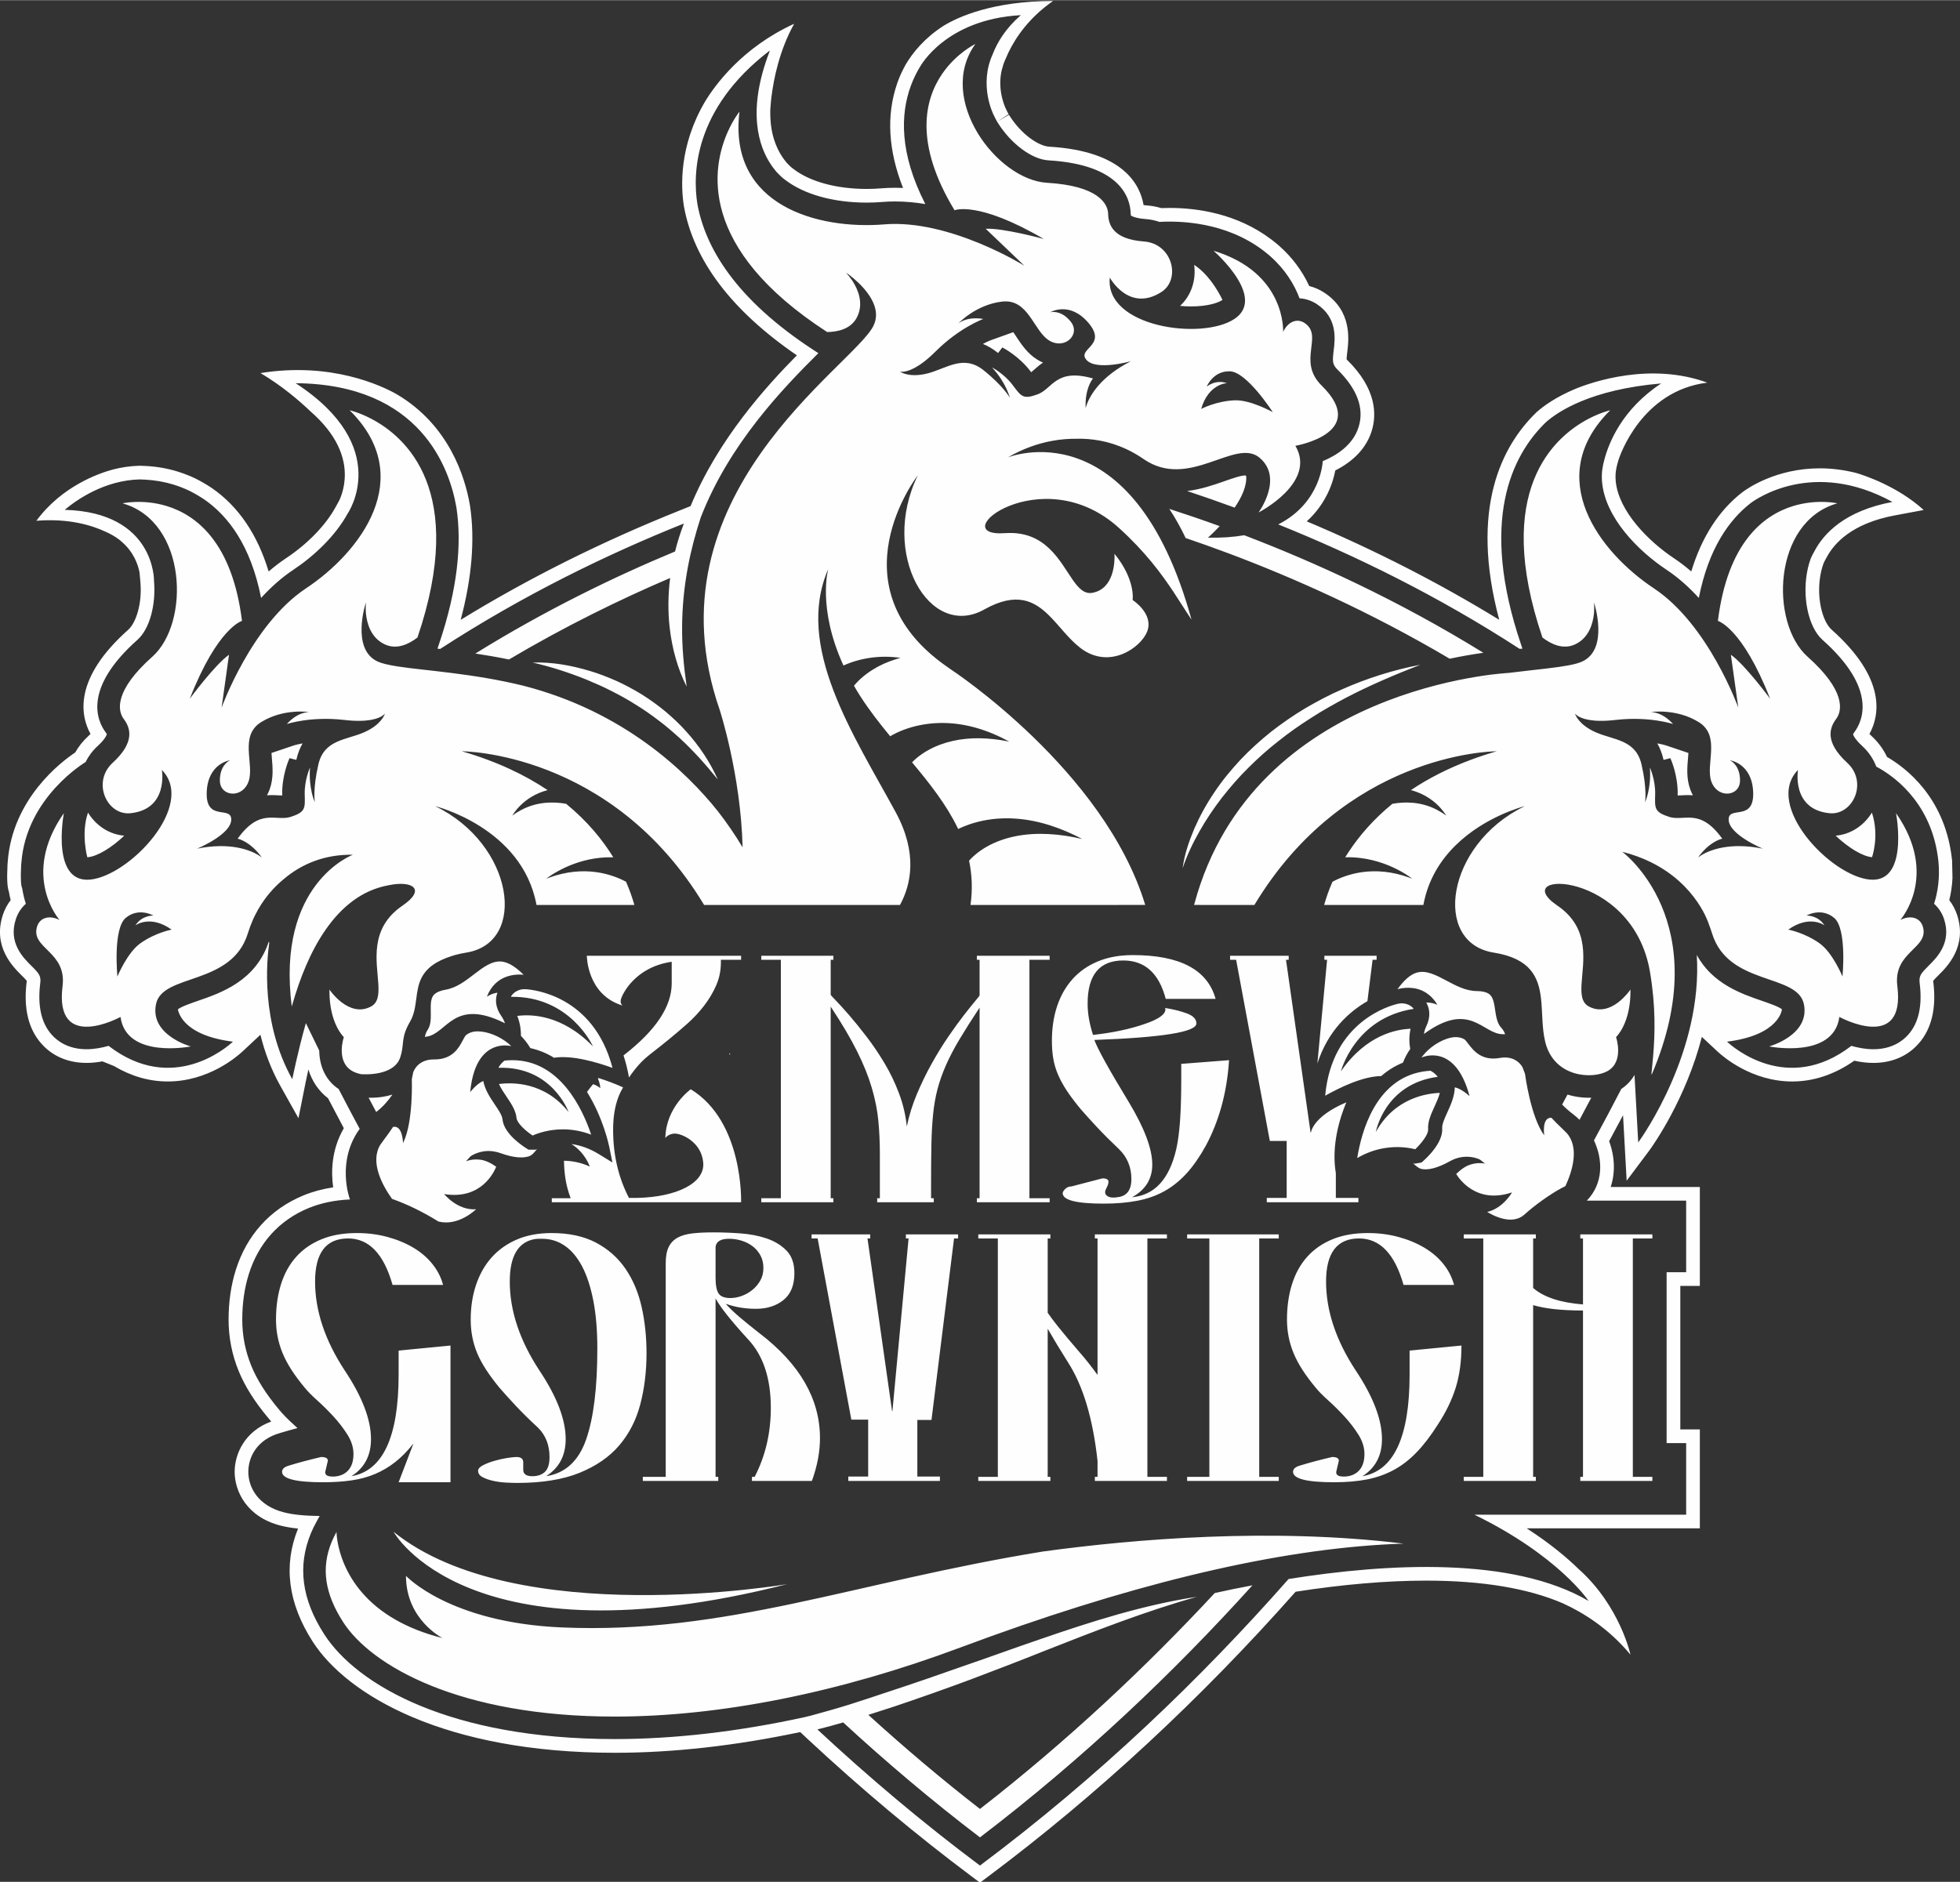 <?xml version="1.0" encoding="UTF-8"?> <!-- Creator: CorelDRAW 2019 --> <svg xmlns="http://www.w3.org/2000/svg" xmlns:xlink="http://www.w3.org/1999/xlink" xmlns:xodm="http://www.corel.com/coreldraw/odm/2003" xml:space="preserve" width="1692px" height="1625px" style="shape-rendering:geometricPrecision; text-rendering:geometricPrecision; image-rendering:optimizeQuality; fill-rule:evenodd; clip-rule:evenodd" viewBox="0 0 1692 1624.7"><rect x="0" y="0" width="1692" height="1624.7" fill="#333333" stroke="none"/> <defs> <style type="text/css"> <![CDATA[ .fil0 {fill:#FEFEFE;fill-rule:nonzero} ]]> </style> </defs> <g id="Слой_x0020_1">  <path class="fil0" d="M430.74 935.84c1.63,3.65 4.09,7.31 6.51,10.89 4.13,6.13 8.03,11.91 8.65,18.43 0.43,4.47 7.75,11.04 13.85,15.16 4.75,-2.08 14.1,-5.34 26.12,-5.34 8.34,0 16.53,1.54 24.48,4.58 -7.32,-21.88 -26.84,-64.3 -68.02,-64.3 -2.2,0 -4.45,0.11 -6.73,0.35 -1.29,0.93 -3.74,3.02 -5.31,6.23 46.32,-1.59 60.53,38.17 60.53,38.17 -20.66,-26.13 -48.57,-25.7 -60.08,-24.17zm219.27 140.3c2.71,2.14 4.89,4.76 6.53,7.85 1.65,3.1 2.48,6.6 2.48,10.47 0,4.27 -0.92,8 -2.76,11.19 -1.85,3.21 -4.17,5.92 -6.98,8.15 -2.81,2.22 -5.87,3.93 -9.16,5.09 -3.3,1.16 -6.5,1.74 -9.6,1.74 -5.04,0 -8.43,-1.31 -10.17,-3.92 -1.75,-2.62 -2.62,-7.03 -2.62,-13.23l0 -27.05c0.58,-4.65 4.46,-6.97 11.63,-6.97 3.87,0 7.61,0.58 11.2,1.75 3.58,1.15 6.73,2.8 9.45,4.93zm-34.03 -12.21c-6.98,0 -13.03,0.28 -18.17,0.87 -5.13,0.59 -9.41,1.8 -12.79,3.64 -3.39,1.85 -5.96,4.51 -7.71,7.99 -1.74,3.49 -2.62,8.24 -2.62,14.25l0 184.35 -19.77 0 0 3.5 65.13 0 0 -3.5 -2.32 0 0 -154.11c3.88,7.37 13.18,19.09 27.91,35.19 13.18,13.95 19.78,33.73 19.78,59.31 0,21.72 -4.65,41.58 -13.96,59.61l-2.32 0 0 3.5 51.75 0c4.65,-12.81 6.97,-25.11 6.97,-36.94 0,-33.73 -17.34,-63.87 -52.04,-90.43 -6.2,-4.85 -11.78,-9.35 -16.72,-13.52 -4.94,-4.16 -9.16,-8.18 -12.65,-12.06 4.46,1.55 8.82,2.66 13.09,3.34 4.26,0.68 8.61,1.01 13.08,1.01 9.5,0 17.4,-2.51 23.7,-7.56 6.3,-5.03 9.45,-12.78 9.45,-23.25 0,-8.33 -2.28,-14.84 -6.83,-19.49 -4.56,-4.65 -10.28,-8.13 -17.15,-10.46 -6.89,-2.33 -14.45,-3.78 -22.69,-4.37 -8.24,-0.59 -15.95,-0.87 -23.12,-0.87zm188.14 161.96l19.48 -156.72 3.49 0 0 -3.5 -45.07 0 0 3.5 2.33 0 -13.96 149.16 -0.29 0 -21.23 -149.16 2.33 0 0 -3.5 -50.6 0 0 3.5 5.24 0 29.08 156.43 14.54 0 0 49.14 -17.16 0 0 3.79 79.09 0 0 -3.79 -19.48 0 0 -48.85 12.21 0zm220.69 -156.72l19.19 0 0 205.86 -19.19 0 0 3.5 79.09 0 0 -3.5 -16.86 0 0 -205.86 16.86 0 0 -3.5 -79.09 0 0 3.5zm-571.2 -215.21c-6.17,-0.4 -10.05,3.37 -10.21,3.54l-0.39 0.35c-0.47,0.43 -1.33,1.35 -1.94,2.69 51.46,-0.74 70.83,42.84 70.83,42.84 -26.81,-27.64 -53.64,-27.92 -65.37,-26.33 2.81,6.8 3.23,13.43 3.18,17.21 3.04,3.04 5.75,6.57 8.13,10.56 7.57,1.71 14.37,4.59 20.45,8.34 15.65,-2.52 37.51,4.05 50.47,8.75 -16.41,-62.84 -68.91,-67.61 -75.15,-67.95zm84 14.17c0,0 -2.8,-1.5 -1.5,-5.8 1.15,-3.85 11.83,-27.41 43.75,-32.05l0 18.66c0,19.97 -13.76,40.62 -41.28,61.94 -0.11,0.08 -0.2,0.16 -0.31,0.24 1.9,5.85 3.5,12.17 4.73,19.04 2.64,-3.9 5.51,-7.61 8.66,-11.14 2.71,-3.11 6.39,-6.45 11.05,-10.03 4.66,-3.6 9.59,-7.51 14.82,-11.79 5.24,-4.26 10.52,-8.77 15.86,-13.51 5.33,-4.75 10.12,-9.89 14.39,-15.42 4.25,-5.52 7.75,-11.38 10.47,-17.59 2.71,-6.21 4.06,-12.79 4.06,-19.77l0 -2.33 17.45 0 0 -3.49 -133.17 0c0,0 0,33.8 31.02,43.04zm703.49 61.5c-2.08,-2.92 -4.84,-4.58 -6.27,-5.28 -2.28,0.15 -4.52,0.4 -6.68,0.76 -40.62,6.8 -52.88,51.86 -56.49,74.65 7.34,-4.31 15.17,-7.19 23.39,-8.56 11.85,-1.99 21.61,-0.31 26.65,0.97 5.34,-5.08 11.47,-12.77 11.16,-17.25 -0.47,-6.53 2.43,-12.88 5.49,-19.6 1.79,-3.94 3.62,-7.95 4.62,-11.82 -11.61,0.4 -39.19,4.58 -55.26,33.75 0,0 7.45,-41.55 53.39,-47.62zm-644.8 10.73c0,0 -21.49,15.27 -21.93,42.14 0,0 2.36,-3.66 7.95,-3.87 5.6,-0.22 23.23,6.88 24.76,25.15 1.51,17.97 -23.62,29.63 -56.77,30.38l-7.37 0c-9.12,-17.63 -13.66,-37.22 -13.66,-58.73 0,-12.99 2.12,-23.85 6.38,-32.57 0.69,-1.41 1.46,-2.76 2.2,-4.12l-3.2 -1.42c-3.85,-1.7 -10.43,-4.28 -17.97,-6.66 -0.17,0.19 -0.35,0.36 -0.52,0.54 1.96,4.28 2.07,8.24 2.07,8.24 -1.78,-1.58 -3.96,-2.68 -6.24,-3.47 -1.86,2.21 -3.62,4.45 -5.27,6.7 13.82,22.01 18.79,45.36 19.17,47.2l2.78 13.7 -11.92 -7.31c-7.56,-4.62 -15.41,-7.49 -23.43,-8.59 12.07,7.63 15.77,19.42 15.77,19.42 -7.98,-3.67 -15.7,-4.91 -22.24,-5.02 0.06,5.09 0.45,10.26 1.27,15.51 0.87,5.63 2.37,11.25 4.5,16.87l-16.28 0 0 3.49 163.41 0c0,0 2.33,-69.63 -43.46,-97.58zm-107.96 302.1c0,-16.86 -7.57,-36.63 -22.69,-59.31 -17.05,-25.98 -25.58,-51.57 -25.58,-76.76 0,-21.9 7.17,-34.12 21.51,-36.64 1.56,-0.2 2.72,-0.29 3.5,-0.29 0.96,0 1.93,0 2.9,0 7.17,0 13.66,1.98 19.48,5.95 5.82,3.98 10.81,9.89 14.98,17.73 4.16,7.87 7.41,17.75 9.74,29.67 2.33,11.93 3.48,25.73 3.48,41.44 0,33.92 -3.24,60.14 -9.73,78.66 -6.5,18.51 -17.99,29.02 -34.46,31.54 11.24,-7.17 16.87,-17.83 16.87,-31.99zm-42.46 15.42c-1.74,0 -4.46,0.29 -8.14,0.86 -3.68,0.59 -7.37,1.41 -11.04,2.48 -3.69,1.07 -6.94,2.32 -9.75,3.78 -2.81,1.45 -4.22,3.06 -4.22,4.8 0,2.32 1.32,4.17 3.93,5.52 2.62,1.36 5.71,2.43 9.31,3.21 3.58,0.77 7.26,1.25 11.04,1.44 3.79,0.2 6.94,0.3 9.45,0.3 21.52,0 39.45,-2.91 53.8,-8.72 14.34,-5.83 25.78,-13.72 34.32,-23.71 8.51,-9.98 14.57,-21.8 18.16,-35.47 3.58,-13.66 5.38,-28.35 5.38,-44.05 0,-14.15 -1.41,-27.48 -4.22,-39.98 -2.81,-12.5 -7.46,-23.51 -13.95,-33 -6.5,-9.5 -14.98,-17.01 -25.44,-22.54 -10.47,-5.53 -23.27,-8.29 -38.39,-8.29 -11.24,0 -21.18,1.84 -29.8,5.53 -8.63,3.68 -15.9,8.82 -21.81,15.41 -5.91,6.6 -10.42,14.49 -13.52,23.7 -3.1,9.2 -4.65,19.24 -4.65,30.09 0,10.28 1.84,19.87 5.52,28.78 3.68,8.92 10.18,19 19.48,30.25 3.89,4.46 8.53,9.59 13.96,15.41 5.42,5.82 11.83,12.12 19.19,18.9 6.59,6.59 9.89,15.02 9.89,25.3 0,6 -1.31,10.27 -3.93,12.79 -2.61,2.52 -6.25,3.78 -10.9,3.78 -5.24,0 -7.85,-1.84 -7.85,-5.53l0 -6.39c0,-3.1 -1.94,-4.65 -5.82,-4.65zm233.77 109.75c0,0 -234.02,40.29 -339.9,-45.17 0,0 63.38,115.54 339.9,45.17zm-50.21 -457.68c0.27,0.2 0.5,0.41 0.76,0.61l0 -1.41c-0.26,0.26 -0.49,0.54 -0.76,0.8zm-305.68 362.61c6.2,-2.62 12.02,-6.06 17.45,-10.33 5.42,-4.25 10.65,-9.58 15.7,-15.99l-12.79 33.45 44.77 0 0 -118.05 -44.77 4.35 0 20.64c0,53.9 -13.58,83.17 -40.71,87.82 11.23,-7.17 16.86,-17.83 16.86,-31.99 0,-16.86 -7.56,-36.63 -22.68,-59.31 -17.06,-25.98 -25.59,-51.57 -25.59,-76.76 0,-24.82 9.5,-37.22 28.5,-37.22 18.02,0 30.82,13.37 38.38,40.12l43.62 0c-1.75,-6.59 -4.86,-12.65 -9.31,-18.17 -4.46,-5.53 -9.98,-10.22 -16.57,-14.1 -6.59,-3.89 -14.01,-6.94 -22.24,-9.16 -8.25,-2.23 -17.02,-3.35 -26.32,-3.35 -11.63,0 -21.81,1.79 -30.54,5.38 -8.72,3.59 -15.99,8.63 -21.8,15.13 -5.82,6.49 -10.18,14.34 -13.09,23.54 -2.9,9.21 -4.36,19.44 -4.36,30.68 0,10.08 1.89,19.73 5.67,28.93 3.78,9.21 10.23,19.25 19.34,30.1 2.33,2.91 5.82,6.44 10.47,10.62 4.65,4.16 9.3,8.76 13.96,13.8 4.65,5.04 8.72,10.33 12.21,15.85 3.49,5.53 5.23,11.09 5.23,16.72 0,6.01 -1.46,10.66 -4.36,13.96 -2.91,3.3 -6.88,5.13 -11.92,5.52l-2.04 0c-4.07,0 -6.1,-1.25 -6.1,-3.78l2.32 -9.89c0,-2.12 -1.94,-3.19 -5.82,-3.19 -10.65,2.52 -19.76,4.94 -27.33,7.27 -4.26,1.16 -6.4,3 -6.4,5.52 0,6.01 11.83,9.02 35.48,9.02 8.91,0 17.06,-0.54 24.43,-1.61 7.36,-1.05 14.14,-2.9 20.35,-5.52zm333.44 -238.11l0 3.49 62.23 0 0 -3.49 -2.32 0 0 -165.45c9.49,14.35 17.06,27.14 22.68,38.38 5.62,11.24 9.88,21.82 12.79,31.7 2.9,9.88 4.8,19.38 5.67,28.49 0.87,9.12 1.3,18.72 1.3,28.79l0 38.09 -2.31 0 0 3.49 48.84 0 0 -3.49 -2.32 0 0 -13.08c0,-12.61 0.09,-23.7 0.28,-33.3 0.2,-9.59 0.68,-18.26 1.47,-26.02 0.76,-7.75 2.02,-14.98 3.77,-21.67 1.74,-6.68 4.17,-13.56 7.26,-20.64 3.1,-7.07 7.03,-14.58 11.79,-22.54 4.74,-7.94 10.51,-17.05 17.31,-27.32l0 164.57 -2.34 0 0 3.49 62.81 0 0 -3.49 -17.45 0 0 -205.87 17.45 0 0 -3.49 -62.81 0 0 3.49 2.34 0 0 30.82c0,0.2 -1.28,1.8 -3.79,4.8 -2.53,3.01 -5.82,7.13 -9.89,12.37 -4.07,5.23 -8.53,11.38 -13.37,18.46 -4.85,7.07 -9.6,14.78 -14.25,23.12 -4.66,8.32 -8.92,17.11 -12.8,26.3 -3.88,9.21 -6.78,18.57 -8.71,28.07 -0.99,-9.7 -3.21,-19.19 -6.7,-28.5 -3.49,-9.3 -7.71,-18.07 -12.65,-26.31 -4.94,-8.24 -10.12,-15.9 -15.55,-22.97 -5.44,-7.08 -10.42,-13.24 -14.98,-18.47 -4.55,-5.23 -8.34,-9.4 -11.34,-12.5 -3.01,-3.1 -4.5,-4.75 -4.5,-4.95l0 -30.24 2.32 0 0 -3.49 -62.23 0 0 3.49 16.88 0 0 205.87 -16.88 0zm-290.41 -139.3c0.51,-0.09 0.98,-0.19 1.52,-0.26 17.68,-2.4 23.06,-33.91 67.6,-11.51 -0.7,-2.06 -1.67,-4.17 -3.06,-6.13 -5.51,-7.78 -5.41,-14.89 -3.43,-20.27 -5.4,0.68 -9.15,3.54 -9.15,3.54 7.59,-19.78 25.79,-19.64 31.75,-19.03 -0.97,-0.97 -1.93,-1.87 -2.88,-2.72 -5.6,-5.02 -10.82,-7.96 -15.59,-8.62 -8.55,-1.14 -16.32,4.78 -24.52,11.09 -7.38,5.66 -15.02,11.54 -24.3,13.14 -4.58,0.8 -7.59,2.09 -9.62,3.87 -1.03,0.91 -1.71,2.07 -2.21,3.39 -2.76,7.31 1.29,19.8 -3.62,27.25 -1.48,2.25 -2.17,4.39 -2.49,6.26zm-18.9 91.7c0,0 -0.14,-15.74 -8.59,-13.99 -2.41,3.73 -4.8,6.94 -7.04,9.95 -1.38,1.84 -2.67,3.59 -3.88,5.34 -9.32,15.09 1.84,35.33 10.02,46.82 0.1,0.04 0.21,0.09 0.32,0.13 12.22,4.36 25.56,10.62 39.81,19.47 0.01,0 0.01,0 0.02,0 17.09,4.21 31.6,-9.82 32.34,-10.54 0.01,-0.03 0.03,-0.05 0.04,-0.07 -16.04,1.2 -27.51,-13.12 -27.51,-13.12 32.38,5.3 43.38,-19.73 44.78,-23.32 0.05,-0.14 0.12,-0.28 0.17,-0.43 -0.17,-0.06 -0.34,-0.05 -0.48,-0.15 -3.75,-2.67 -7.23,-4.27 -10.33,-5.18 -8.53,-2.18 -15.24,0.77 -15.28,0.8l3.73 -4.16c0.38,-0.29 8.08,-5.94 19.38,-4.5 0.86,0.11 1.74,0.26 2.65,0.47 1.3,0.29 2.62,0.63 3.99,1.13 11.1,4.02 20.26,4.81 25.77,2.24 1.55,-0.73 3.65,-2.95 5.82,-5.8 -0.72,0.34 -1.2,0.6 -1.22,0.6l-6.12 -0.02c-3.54,-2.08 -21.24,-13.14 -22.49,-26.2 -0.33,-3.44 -3.39,-7.99 -6.63,-12.79 -4.01,-5.95 -8.48,-12.63 -9.95,-20.31 -5.9,2.37 -11.31,9.65 -11.31,9.65 0.67,-7.29 1.95,-13.27 3.62,-18.19 9.47,-27.89 31.86,-21.55 31.86,-21.55 -1.58,-1.61 -3.38,-3.04 -5.24,-4.37 -8.27,-5.92 -18.72,-9.1 -26.29,-8.28 -2.88,0.43 -5.46,1.41 -7.48,3.09 -0.66,0.38 -2,2.91 -2.88,4.58 -3.25,6.17 -8.68,16.45 -24.33,16.45 -0.21,0 -0.43,0 -0.64,0 -13.79,0 -17.41,9.92 -17.84,11.27 -0.37,2 -0.76,3.95 -1.16,5.81 0,0.09 1.34,36.66 -7.24,54.38 -0.14,0.26 -0.26,0.54 -0.39,0.79zm180.04 -390.33c7.13,3.58 14.12,7.43 20.83,11.73 6.8,4.14 13.34,8.71 19.66,13.56 6.41,4.75 12.41,10.01 18.37,15.37 11.78,10.86 22.55,22.9 32.86,35.72 -6.66,-15.07 -16,-29.01 -27.15,-41.36 -5.51,-6.26 -11.67,-11.91 -18.01,-17.34 -6.44,-5.33 -13.25,-10.19 -20.3,-14.68 -7.14,-4.32 -14.48,-8.33 -22.08,-11.77 -7.63,-3.34 -15.39,-6.42 -23.38,-8.73 -15.89,-4.72 -32.43,-7.7 -48.93,-7.09 16.01,3.62 31.38,8.67 46.28,14.64 7.4,3.1 14.76,6.25 21.85,9.95zm616.06 349.41c12.01,-6.78 32.49,-16.86 48.35,-16.95 5.36,-4.7 11.6,-8.67 18.78,-11.6 1.69,-4.33 3.78,-8.26 6.28,-11.76 -0.67,-3.71 -1.36,-10.33 0.3,-17.5 -11.84,0.38 -38.25,5.08 -60.13,36.75 0,0 11.91,-46.16 62.79,-53.93 -0.83,-1.23 -1.82,-1.99 -2.36,-2.33l-0.44 -0.29c-0.19,-0.13 -4.64,-3.22 -10.66,-1.8 -6.09,1.36 -57.08,14.74 -62.91,79.41zm-1068.11 -205.95c8.14,-0.68 20.59,-8.28 31.37,-18.58 -12.83,-1.09 -24.32,-8.51 -31.28,-19.93 -6.27,18.07 -0.6,38.54 -0.6,38.54 0.16,0 0.33,-0.02 0.51,-0.03zm1104.57 124.32l4.45 -35.72 3.48 0 0 -3.49 -45.08 0 0 3.49 2.34 0 -8.38 89.5c9.31,-28.79 27.83,-44.98 43.19,-53.78zm48.77 28.32c40.23,-29.44 50.73,0.74 68.57,0.19 0.54,-0.01 1.03,0.01 1.54,0.02 -0.61,-1.8 -1.65,-3.79 -3.49,-5.77 -4.18,-4.52 -4.56,-12.1 -5.67,-18.6 -0.79,-4.6 -1.96,-8.66 -5.14,-10.67 -2.3,-1.41 -5.47,-2.19 -10.13,-2.22 -9.41,-0.06 -17.9,-4.58 -26.12,-8.96 -9.14,-4.86 -17.77,-9.43 -26.02,-6.88 -5.37,1.67 -10.83,6.5 -16.33,14.22 4.22,-1.15 14.95,-3.11 24.62,3.06 3.54,2.27 6.94,5.59 9.82,10.47 0,0 -4.17,-2.19 -9.61,-1.98 2.85,4.99 4.11,11.99 -0.04,20.57 -1.05,2.16 -1.66,4.4 -2,6.55zm-259.5 -63.46c18.6,0 30.82,11.06 36.62,33.16l43.05 0c-6.98,-25.21 -30.83,-37.81 -71.53,-37.81 -11.24,0 -21.23,1.8 -29.94,5.38 -8.73,3.59 -16.05,8.68 -21.96,15.26 -5.92,6.6 -10.37,14.41 -13.38,23.41 -3.01,9.02 -4.51,19.05 -4.51,30.1 0,5.43 0.39,10.47 1.17,15.11 0.76,4.67 2.12,9.27 4.07,13.83 1.94,4.55 4.5,9.25 7.7,14.1 3.2,4.84 7.22,10.17 12.07,15.98 3.88,4.47 8.52,9.6 13.96,15.42 5.42,5.81 11.72,12.12 18.9,18.9 7.17,6.98 10.75,15.6 10.75,25.87 0,9.71 -4.07,14.94 -12.21,15.71 -0.77,0.19 -1.93,0.29 -3.49,0.29 -2.13,0 -3.82,-0.44 -5.08,-1.31 -1.26,-0.87 -1.89,-1.98 -1.89,-3.34 0,-0.97 0.48,-2.37 1.45,-4.22 0.97,-1.84 1.45,-3.44 1.45,-4.8 0,-1.93 -1.74,-2.9 -5.23,-2.9 -5.24,1.35 -10.09,2.61 -14.54,3.78 -4.46,1.16 -8.53,2.22 -12.21,3.19 -2.14,0 -3.93,0.73 -5.39,2.18 -1.44,1.46 -2.17,2.67 -2.17,3.63 0,6.02 11.82,9.03 35.47,9.03 10.66,0 20.31,-0.83 28.93,-2.47 8.63,-1.65 16.43,-4.41 23.41,-8.3 6.99,-3.87 13.37,-9.01 19.19,-15.4 5.82,-6.4 11.34,-14.35 16.57,-23.85 5.63,-10.46 10.13,-21.81 13.53,-34.02 3.38,-12.21 5.57,-25.49 6.53,-39.83l-41.28 3.2 0 13.37c0,13.57 -0.34,25.35 -1.01,35.33 -0.69,9.98 -1.8,18.37 -3.35,25.15 -6.02,25.79 -18.71,39.54 -38.09,41.29 11.63,-6.4 17.44,-15.8 17.44,-28.2 0,-13.57 -6.78,-31.6 -20.36,-54.09 -16.85,-27.72 -26.74,-45.55 -29.65,-53.5 58.74,-2.13 88.1,-6.88 88.1,-14.25 0,-3.68 -2.66,-6.54 -7.99,-8.58 -5.34,-2.03 -11.68,-3.63 -19.04,-4.79l0.29 1.16c0,4.45 -6.11,8.72 -18.32,12.79 -6.21,2.14 -12.94,3.98 -20.21,5.52 -7.27,1.55 -15.27,2.82 -23.99,3.79 -1.55,-4.84 -2.72,-9.51 -3.5,-13.96 -0.77,-4.46 -1.15,-8.82 -1.15,-13.08 0,-24.82 10.27,-37.23 30.82,-37.23zm-62.96 240.01l0 -3.5 -62.23 0 0 3.5 16.87 0 0 205.86 -16.87 0 0 3.5 62.23 0 0 -3.5 -2.32 0 0 -127.92c4.82,8.45 10.58,18.02 17.41,28.84 13.13,20.27 21.63,48.77 25.62,85.33l0 13.75 -2.32 0 0 3.5 62.22 0 0 -3.5 -16.86 0 0 -205.86 16.86 0 0 -3.5 -62.22 0 0 3.5 2.32 0 0 117.85c-5,-6.92 -10.29,-13.69 -16.08,-20.25 -6.79,-7.85 -12.91,-15.16 -18.35,-21.94 -3.14,-3.9 -5.96,-7.72 -8.6,-11.49l0 -64.17 2.32 0zm205.73 -244.08l-50.6 0 0 3.49 5.22 0 29.1 156.43 14.54 0 0 49.15 -17.17 0 0 3.78 79.1 0 0 -3.78 -19.49 0 0 -21.29c-4,-23.74 3.18,-47.16 9.03,-61.22 -29.25,12.35 -30.54,26.1 -30.54,26.1l-0.3 0 -21.22 -149.17 2.33 0 0 -3.49zm251.73 244.08l2.33 0 0 56.98c-19.59,-1.54 -33.93,-6.29 -43.04,-14.24l0 -42.74 2.33 0 0 -3.5 -62.23 0 0 3.5 16.87 0 0 205.86 -16.87 0 0 3.5 62.23 0 0 -3.5 -2.33 0 0 -148.29c5.23,1.55 11.43,2.72 18.61,3.49 7.17,0.77 15.31,1.16 24.43,1.16l0 143.64 -2.33 0 0 3.5 62.23 0 0 -3.5 -16.87 0 0 -205.86 16.87 0 0 -3.5 -62.23 0 0 3.5zm-1046.01 -121.53c2.14,4.09 4.34,8.21 6.56,12.36 5.91,-4.55 10.43,-9.82 13.94,-15.04 -5.76,1.78 -11.93,2.74 -18.41,2.74 -0.71,0 -1.4,-0.04 -2.09,-0.06zm724.58 -483.56c0,0 3.7,-3.24 8.62,-8.38 0.48,-0.5 0.98,-1.04 1.49,-1.58 -15,-5.43 -29.54,-10.38 -43.47,-14.88 5.34,8.09 10.03,16.52 14.08,25.14 12.15,4.14 24.68,8.61 37.53,13.43 54.91,20.63 121.54,50.09 190.43,90.81 9.34,-1.98 19.01,-3.72 29.05,-5.14 -74.01,-45.76 -146.46,-78.6 -206.43,-101.49 -9.15,1.57 -19.51,2.36 -31.3,2.09zm11.95 224.65c7.15,-9.09 14.69,-17.86 22.92,-25.94 8.16,-8.16 16.76,-15.88 25.88,-22.97 9.01,-7.24 18.49,-13.87 28.27,-20.08 9.71,-6.33 19.87,-11.95 30.13,-17.43 20.64,-10.78 42.19,-19.93 64.19,-28.48 -23.19,4.44 -45.93,11.61 -67.67,21.26 -10.92,4.73 -21.45,10.34 -31.76,16.36 -10.24,6.14 -20.1,12.95 -29.54,20.32 -9.32,7.49 -18.24,15.54 -26.47,24.26 -8.13,8.79 -15.81,18.03 -22.43,28.02 -6.71,9.9 -12.51,20.43 -17.28,31.35 -4.61,10.97 -8.53,22.34 -10.04,34.1 3.71,-11.2 8.8,-21.76 14.54,-31.86 5.7,-10.14 12.23,-19.74 19.26,-28.91zm-26.53 -424.3c13.7,0 22.93,-2.89 26.68,-5.37 0.17,-0.11 0.3,-0.21 0.42,-0.29 0,0 -9.2,-20.37 -24.41,-30.21 1.79,13.6 -2.7,26.59 -12.19,35.42 3.14,0.3 6.32,0.45 9.5,0.45zm661.2 525.17c-1.51,-4.56 -3.77,-8.8 -6.65,-12.54 1.52,-6.22 2.44,-12.58 2.75,-19.02l-0.32 -15.1c-0.04,-0.41 -0.21,-1.67 -0.21,-1.67 -0.14,-1.31 -0.29,-2.6 -0.48,-3.84 -7.04,-49.63 -38.69,-74.26 -55.5,-84.03 -3.2,-6.76 -7.74,-12.91 -13.28,-17.99 -0.73,-0.67 -1.36,-1.28 -1.9,-1.83 8.68,-15.75 15.07,-47.59 -32.67,-90.09 -8.19,-7.28 -13.76,-29.21 -9,-50.25 0.51,-2.24 1.19,-4.59 1.99,-6.82 0.63,-1.46 1.38,-2.93 2.22,-4.36l0.32 -0.57c6.7,-12.92 22.4,-29.78 59.15,-36.65l24.83 -4.64c-22.57,-20.55 -51.39,-29.95 -58.35,-32.01 -10.42,-2.59 -20.86,-3.97 -31.24,-3.97 -37.71,0 -62.38,17.18 -67.08,20.73 -20.24,15.75 -34.98,38.68 -43.97,68.32 -4.89,-4.23 -9.87,-8.03 -14.91,-11.38 -21.6,-14.34 -47.75,-40.35 -50.3,-66.47 -0.24,-2.41 -0.26,-4.82 -0.07,-7.13l0.17 -1.5 0.24 -1.38c0.29,-1.86 0.6,-3.32 0.97,-4.6l0.12 -0.4c0.25,-1.03 0.57,-2.15 0.92,-3.32 1.15,-3.63 19.9,-59.8 76.68,-66.86 -49.2,-17.97 -99.38,-0.51 -113.46,5.2 -16.88,7.01 -27.62,14.71 -33.91,20.33l-0.36 0.34c-29.58,28.75 -57.58,82.63 -31.87,178.91 -51.69,-31.73 -107.4,-60.24 -166.16,-85 17,-15.45 22.71,-33.82 24.62,-43.96 16.15,-8.13 26.94,-19.76 31.38,-33.9 4.47,-14.21 4.42,-36.43 -21.17,-61.59 -0.19,-0.19 -0.34,-0.34 -0.45,-0.47 -0.02,-1.4 0.37,-4.51 0.59,-6.28 1.3,-10.6 4.34,-35.41 -19.84,-51.29 -4.02,-2.63 -8.42,-4.56 -12.99,-5.71 -5.99,-13.03 -14.84,-24.89 -25.88,-34.62l0.02 -0.03c0,0 -2.15,-1.8 -2.84,-2.37 -1.13,-0.94 -2.27,-1.85 -3.72,-2.95l-0.56 -0.42c-29.69,-22.36 -64.01,-27.04 -87.57,-27.04 -2.6,0 -5.01,0.05 -7.2,0.15 -4.14,-1.24 -8.38,-2.03 -12.65,-2.34 -0.98,-0.07 -1.85,-0.16 -2.61,-0.26 -2.96,-17.73 -17.67,-46.68 -81.48,-50.44 -8.75,-0.52 -23.74,-10.08 -34.34,-26.89l-0.41 -0.67 -10.17 6.01c0.24,0.41 0.46,0.76 0.64,1.05 11.26,17.85 29.13,31.44 43.59,32.29 63.11,3.72 70.68,33.24 71.01,45.75 0.04,1.35 0.21,1.85 0.24,1.91 0.07,0 2.78,2.31 12.67,3.03 4.18,0.31 8.18,1.16 11.95,2.46 18.61,-1.05 57.2,0.31 89.23,24.42 0.25,0.19 0.5,0.38 0.75,0.57 1.04,0.8 2.08,1.63 3.11,2.48 0.63,0.52 1.27,1.04 1.88,1.57 0.21,0.18 0.42,0.34 0.62,0.52 0,0 -0.05,-0.01 -0.06,-0.02 12.84,11.29 20.84,24.29 25.42,36.45 5.25,0.31 10.35,2.01 14.87,4.98 18.05,11.85 15.8,30.14 14.59,39.97 -1.13,9.25 -1.26,12.12 3.31,16.61 17.12,16.84 23.24,33.53 18.18,49.63 -4.82,15.37 -18.69,24.33 -30.96,29.41 0,0 -1.11,35.68 -38.38,54.62 65.36,26.3 137.26,61.26 208.38,107.46 0.81,-0.06 1.6,-0.14 2.42,-0.2l-1.14 -3.35c-36.21,-106.67 -8.29,-163.31 21.2,-191.97 10.38,-9.28 38.8,-28.45 99.71,-33.66 -34.03,22.42 -45.49,51.72 -49.26,66.59 -0.58,1.99 -0.98,4.02 -1.3,6.06 -0.1,0.6 -0.22,1.21 -0.29,1.82 -0.12,0.83 -0.17,1.34 -0.19,1.54 0,0.04 -0.01,0.1 -0.01,0.11l0 0.01c-0.28,3.13 -0.26,6.3 0.06,9.52 2.96,30.21 30.63,58.64 55.54,75.17 10.27,6.82 19.59,15.23 27.93,24.37 8.33,-42.16 25.82,-67.13 44.72,-81.84 4.57,-3.44 53.96,-38.6 122.42,-1.04 -41.17,7.7 -59.42,27.3 -67.47,42.82 -1.2,2.05 -2.22,4.09 -3.05,6.05 -1.12,3.1 -1.94,6.03 -2.51,8.54 -5.32,23.53 0.24,50.62 12.67,61.68 47.23,42.03 34.87,69.89 27.37,79.91 -0.8,1.09 -0.98,1.59 -1,1.65 0.05,0 0.71,3.48 8.07,10.23 5.48,5.03 9.51,11.1 11.99,17.66 12.53,6.58 46.16,28.53 53.08,77.32 0.18,1.17 0.31,2.31 0.43,3.47 0.06,0.52 0.14,1.04 0.2,1.56l-0.03 0c1.27,13.53 -0.51,25.76 -3.79,36.08 3.87,3.44 6.85,7.9 8.59,13.12 6.81,20.49 -6.29,33.44 -13.33,40.4 -6.62,6.56 -8.5,8.73 -7.69,15.1 2.42,19.29 -0.86,34.19 -9.76,44.27 -5.12,5.8 -14.52,12.7 -30.26,12.7 -0.01,0 -0.01,0 -0.01,0 -6.56,0 -13.12,-1.25 -18.94,-2.91 -55.27,42.58 -102.73,0.67 -107.34,-3.62 45.67,-5.72 47.4,-27.93 47.4,-27.93 -2.53,-2.27 -11.49,-5.35 -17.53,-7.43 -17.42,-6 -42.54,-14.65 -55.98,-39.52 5.24,83.2 -46.93,156.89 -50.36,161.64 -0.07,0.09 -0.12,0.17 -0.19,0.26l-3.21 -58.3c-2.65,4.67 -6.44,8.79 -11.4,12.09 -7.4,14.34 -15.27,29.18 -23.59,44.43 7.87,16.82 8.19,37.2 -6.21,52.03l85.79 0 0 61.79 -16.87 0 0 147.56 16.87 0 0 61.79 -182.8 0c72.94,35.62 98.58,74.5 98.58,74.5 -65.62,-38.42 -173.03,-32.67 -258.99,-18.96 -75.75,86.04 -164.13,170.88 -266.43,247.43 -50.08,-37.46 -96.77,-76.97 -140.34,-117.55 7.48,-1.83 14.89,-3.88 22.27,-6.04 36.98,34.08 76.28,67.38 118.07,99.25 89.34,-68.13 167.54,-142.67 235.22,-217.63 -11.53,2.16 -22.42,4.41 -32.52,6.66 -59.6,64.13 -127.01,127.59 -202.7,186.43 -33.79,-26.25 -65.83,-53.5 -96.37,-81.25 7.13,-2.25 14.23,-4.55 21.3,-6.84 22.12,-7.41 44.11,-15.21 65.96,-23.29 21.79,-8.29 43.55,-16.54 65.11,-25.21 43.27,-17.04 86.37,-33.96 131.25,-46.59 -46.16,7.05 -90.99,21.34 -134.95,36.51 -22.06,7.5 -43.87,15.54 -65.83,23.04 -21.89,7.75 -43.81,15.33 -65.85,22.54 -10.97,3.71 -22.03,7.33 -33.01,10.84 -10.99,3.45 -22.09,6.54 -33.21,9.58 -2.05,0.5 -4.01,1 -5.99,1.46 -57.05,12.46 -112.25,18.87 -163.66,18.87 -141.95,0 -222.62,-46.71 -250.8,-90.46 -19.5,-30.25 -23.26,-58.84 -11.47,-87.38 1.37,-3.29 2.98,-6.59 5.08,-10.37l2.44 -4.4c-13.05,-0.14 -22.91,-1.13 -30.77,-3.13 -22.73,-5.78 -30.83,-21.87 -30.83,-35.01 0,-12.47 7.19,-27.77 27.34,-33.49 4.54,-1.39 9.6,-2.82 15.13,-4.27 -0.85,-0.79 -1.69,-1.56 -2.53,-2.32 -5.79,-5.19 -10.22,-9.71 -13.54,-13.81 -11.05,-13.2 -18.83,-25.48 -23.78,-37.55 -5.21,-12.66 -7.85,-26.13 -7.85,-39.99 0,-14.16 1.92,-27.44 5.71,-39.45 4.15,-13.14 10.6,-24.66 19.17,-34.23 8.73,-9.75 19.64,-17.37 32.42,-22.63 10.62,-4.36 22.59,-6.85 35.66,-7.43 -0.02,-0.06 -0.04,-0.13 -0.05,-0.19 -0.35,-0.92 -11.88,-32.73 8.46,-60.77 -6.32,-11.73 -12.37,-23.2 -18.14,-34.37 -11.8,-7.8 -16.62,-20.55 -16.77,-33.19 -4,-8.11 -7.86,-16.02 -11.54,-23.74 -6.88,24.17 -11.74,48.44 -11.74,48.44 -27.3,-48.76 -22.09,-102.58 -19.87,-117.84 -0.14,-0.33 -0.27,-0.64 -0.41,-0.96 -11.18,33.85 -41,44.18 -60.86,51.02 -6.03,2.08 -15,5.16 -17.53,7.42 -0.11,1.05 0.11,2.05 0.54,3 -0.62,-1.86 -0.5,-2.99 -0.5,-2.99 0,0 1.73,22.21 47.4,27.93 -4.6,4.29 -52.06,46.2 -107.34,3.62l-0.02 0.04c-0.01,-0.01 -0.02,-0.02 -0.03,-0.03 -5.81,1.65 -12.37,2.9 -18.94,2.9 -15.75,0 -25.14,-6.9 -30.26,-12.7 -8.9,-10.09 -12.18,-24.99 -9.75,-44.27 0.8,-6.37 -1.07,-8.54 -7.7,-15.1 -7.04,-6.96 -20.14,-19.91 -13.32,-40.39 1.74,-5.23 4.72,-9.69 8.58,-13.13 -1.33,-4.16 -2.41,-8.65 -3.15,-13.41 -1.07,-2.09 -1.5,-8.02 -0.9,-19.62 0.01,-0.28 0.05,-0.56 0.07,-0.85 0.03,-0.47 0.06,-0.94 0.11,-1.42 4.22,-56.83 55.44,-87.05 55.44,-87.05 2.48,-5.06 5.94,-9.73 10.31,-13.74 7.09,-6.49 7.96,-9.96 8.04,-10.4 -0.04,-0.02 -0.26,-0.52 -0.97,-1.48 -7.5,-10.02 -19.85,-37.88 27.37,-79.91 10.55,-9.38 16.12,-30.29 14.33,-50.79l0.01 0c0,0 1.33,-59.32 -77.13,-61.48 11.4,-9.49 34.84,-25.41 64.55,-26.26 1.55,0.03 3.12,0.08 4.73,0.18 8.41,0.45 16.67,1.83 24.58,4.25 2.09,0.65 4.21,1.38 6.36,2.2 0.01,0 0.01,0 0.02,0 1.28,0.5 2.58,1.02 3.88,1.58 1.16,0.52 2.3,1 3.46,1.58 0.04,0.02 0.08,0.04 0.12,0.05 4.22,2.1 8.5,4.58 12.82,7.47 20.53,14.19 40.09,39.64 49.05,85 8.34,-9.13 17.66,-17.54 27.94,-24.36 17.42,-11.57 36.17,-28.96 46.89,-48.7l0.01 0.01c0,0 39.49,-57.31 -45.03,-112.35 108.25,0.84 133.01,74.35 138.66,106.61 0.03,0.17 0.06,0.34 0.08,0.5 0.06,0.31 0.11,0.6 0.16,0.91 4.44,30.08 1.38,68.64 -15.32,117.83l-1.14 3.35c0.76,0.09 1.55,0.18 2.32,0.27 71.84,-46.67 144.51,-81.91 210.4,-108.3 -3.02,7.86 -5.57,15.92 -7.61,24.13 -52.51,21.83 -111.95,50.67 -172.41,88.14 9.29,1.39 19,3.06 29.04,5.12 48.59,-28.79 96.02,-51.93 139.11,-70.36 -1.78,14.13 -1.99,28.47 -0.44,42.59 2.03,17.84 6.71,35.38 14.72,51.21 -2.51,-17.53 -4.12,-34.69 -3.95,-51.79 0.1,-17.08 1.78,-33.99 4.85,-50.7 2.75,-14.9 6.65,-29.61 11.41,-44.15 0.02,-0.01 0.05,-0.02 0.07,-0.03 24.6,-63.07 70.48,-110.61 101.29,-141.27l-2.97 -1.92c-69.33,-44.94 -94.92,-90.15 -101.5,-127.15 -3.96,-25.04 -3.63,-81.57 62.39,-132.1l-0.1 0.87c-19.84,51.58 -9.13,82.25 1.51,97.86 0.54,0.78 1.08,1.54 1.61,2.26 0.61,0.81 1.21,1.58 1.81,2.29 0.31,0.38 0.58,0.79 0.91,1.17 0.29,0.33 0.63,0.64 0.94,0.97 4.01,4.4 7.12,6.42 7.12,6.42l0.01 -0.02c16.1,12.26 41.25,19.37 69.87,19.37 4.6,0 9.21,-0.18 13.72,-0.56 3.53,-0.29 7.2,-0.44 10.88,-0.44 8.74,0 17.51,0.83 26.14,2.24 -22.52,-43.97 -21.45,-77.61 -12.58,-101.88 0,-0.01 0.01,-0.02 0.01,-0.02 2.29,-6.27 5.11,-11.92 8.17,-16.96l0 0.1c0,0 21.88,-40.79 86.86,-44.33 -12.91,11.26 -20.26,23.13 -24.35,33.86 -11.89,26.29 0.16,50.94 1.02,52.62 0.93,2.02 1.83,3.7 2.55,4.95 0.11,0.2 0.22,0.39 0.34,0.58l9.89 -6.49c-0.58,-1 -1.3,-2.34 -2.05,-3.97l-0.2 -0.43c-0.37,-0.71 -7.37,-14.88 -4.07,-31.96l-0.01 0c0,0 0.06,-0.3 0.18,-0.82 0.09,-0.38 0.23,-0.91 0.4,-1.52 0.65,-2.65 1.47,-5.36 2.71,-8.09l0.28 -0.66c0.11,-0.28 0.26,-0.54 0.37,-0.82 0.69,-1.67 1.48,-3.45 2.4,-5.36 6.09,-12.54 17.55,-29.73 38.36,-44.13 -52.26,0.05 -82.1,13.88 -94.28,21.26 -16.43,10.51 -26.71,22.98 -33.1,33.85 -2.37,4.38 -4.55,8.87 -6.29,13.51l-0.99 2.71 0 0.07c-9.39,27.33 -7.66,57.53 5.12,90.03 -2.32,-0.1 -4.62,-0.15 -6.88,-0.15 -4,0 -7.99,0.16 -11.86,0.48 -4.16,0.35 -8.45,0.52 -12.74,0.52 -25.7,0 -48.56,-6.18 -62.72,-16.95l-2.1 -1.6c-0.9,-0.77 -2.13,-1.92 -3.54,-3.46l-0.63 -0.64c-0.26,-0.34 -0.51,-0.68 -0.76,-0.98 -0.48,-0.57 -0.97,-1.19 -1.46,-1.85 -0.43,-0.57 -0.87,-1.18 -1.3,-1.83 -5.76,-8.43 -10.85,-21.15 -10.59,-39.39l-0.04 0.01c0,0 0.02,-0.78 0.09,-2.22 0.04,-0.64 0.09,-1.46 0.16,-2.35 0.04,-0.56 0.08,-1.15 0.14,-1.78 0.17,-2.21 0.38,-4.46 0.71,-6.81 1.82,-14.76 6.69,-39.65 19.53,-62.74 -45.06,20.55 -68.62,53.35 -77.12,67.49 -22.19,37.98 -20.75,72.88 -18.07,89.89 8.35,46.89 41.14,90.21 97.54,128.88 -26.39,26.77 -67.9,72.33 -91.76,130.19l-10.15 4.07c-66.94,26.81 -130.16,58.42 -188.31,94.13 9.65,-36.25 12.39,-69.14 8.12,-98.04l-0.29 -1.72c-4.13,-23.61 -17.91,-68.56 -63.26,-95.16 -12.76,-7.19 -56.29,-28 -117.39,-18.14 18,10.64 32.98,23.37 43.17,33.07 5.52,4.82 10.27,9.75 14.26,14.77 0.13,0.16 0.21,0.25 0.21,0.25l0 0.01c7.29,9.25 12.01,18.82 14.03,28.64 2.99,14.51 -0.58,26.26 -3.35,32.58l-3.32 6.11c-8.59,15.83 -24.28,32.05 -43.04,44.49 -5.04,3.35 -10.01,7.15 -14.91,11.38 -9.7,-32.02 -26.09,-56.17 -48.98,-71.99 -4.58,-3.06 -9.28,-5.8 -13.97,-8.14l-0.31 -0.15c-0.97,-0.49 -1.94,-0.92 -2.91,-1.35 0,0 -1.64,-0.72 -1.92,-0.84l-5.63 -2.19c-1.7,-0.61 -3.38,-1.17 -5.03,-1.68 -8.68,-2.66 -17.9,-4.25 -27.27,-4.74 -1.79,-0.12 -3.54,-0.17 -5.28,-0.2l-0.56 0c-8.07,0.23 -15.71,1.45 -22.84,3.31 -11.61,3.14 -43.78,14.18 -65.81,44.21 27.74,-2.25 47.67,3.81 59.59,9.38 4.54,1.99 8.45,4.27 11.73,6.76 0.97,0.71 1.47,1.14 1.47,1.14l-0.07 0.02c11.08,9.08 15.02,20.27 16.35,27.49l0.73 8.26c1.66,19.09 -4.13,35.34 -10.42,40.94 -47.59,42.35 -41.39,74.13 -32.66,90.06 -0.54,0.56 -1.18,1.17 -1.91,1.85 -4.53,4.15 -8.33,8.9 -11.31,14.16 -11.82,7.88 -54.18,39.74 -58.23,94.28 -0.05,0.57 -0.21,2.72 -0.21,2.72 -0.68,13.35 -0.08,19.5 1.25,23.39 0.41,2.39 0.9,4.77 1.46,7.1 -2.88,3.74 -5.14,7.99 -6.65,12.54 -9.14,27.44 8.63,45.02 16.22,52.52 1.27,1.26 3.5,3.46 4.35,4.58 -0.01,0.16 -0.03,0.37 -0.06,0.65 -2.87,22.79 1.37,40.81 12.62,53.55 6.71,7.62 18.95,16.7 39.11,16.7 4.34,0 8.9,-0.45 13.65,-1.33l9.92 4c14.93,8.88 30.52,13.36 46.52,13.36 34.94,0 59.69,-21.44 64.3,-25.73l15.66 -14.61c3.55,14.45 9,29.51 17.21,44.16l15.62 27.89 6.27 -31.34c0.01,-0.1 0.85,-4.26 2.3,-10.77 3.05,10.07 8.87,18.69 16.98,24.9 4.43,8.54 8.99,17.2 13.61,25.85 -10.96,18.89 -11,38.32 -9.19,51.06 -9.14,1.38 -17.73,3.71 -25.66,6.97 -14.44,5.95 -26.8,14.58 -36.73,25.68 -9.7,10.82 -16.98,23.79 -21.63,38.54 -4.16,13.17 -6.27,27.64 -6.27,43.01 0,15.42 2.95,30.39 8.74,44.48 5.42,13.2 13.81,26.5 25.53,40.49 0.8,0.99 1.65,1.99 2.56,3.01 -23.22,8.53 -31.59,28.37 -31.59,43.45 0,16.77 10.4,39 39.73,46.46 4.45,1.13 9.39,1.98 15,2.55 -12.89,31.74 -8.62,64.57 12.7,97.7 29.87,46.33 114.05,95.88 260.73,95.88 50.09,0 103.84,-6 160.08,-17.88l6.78 6.34c45.59,42.5 93.14,82.33 141.32,118.38l7.07 5.29 7.08 -5.29c94.1,-70.42 183.37,-153.14 265.39,-245.89 41,-6.38 78.88,-9.59 112.68,-9.59 48.49,0 88.12,6.63 118.21,19.67 17.99,8.21 39.63,21.88 58.2,44.25 0,0 -8.98,-41.71 -44.25,-73.46l0.01 0.04c-10.09,-9.91 -24.82,-22.41 -45.33,-35.64l149.45 0 0 -85.41 -16.86 0 0 -123.94 16.86 0 0 -85.41 -76.96 0c4.02,-12.18 3.65,-25.97 -1.34,-39.54 4.05,-7.47 8.06,-14.97 12,-22.42l3.12 56.56 19.76 -26.38c4.21,-5.82 31.48,-44.89 45.17,-97.8l13.68 12.76c4.6,4.29 29.36,25.73 64.3,25.73 18.54,0 36.55,-6.03 53.6,-17.94 5.74,1.27 11.25,1.91 16.44,1.91 20.16,0 32.39,-9.07 39.12,-16.69 11.24,-12.75 15.49,-30.77 12.61,-53.57 -0.03,-0.27 -0.05,-0.48 -0.06,-0.64 0.85,-1.12 3.08,-3.33 4.35,-4.58 7.59,-7.5 25.36,-25.08 16.22,-52.52zm-1455.05 -139.61c0.08,1.19 0.19,2.53 0.31,4.04 0.74,8.39 1.57,17.89 -1.87,27.36 -0.66,1.79 -1.43,3.51 -2.31,5.12 1.3,-0.09 2.63,-0.14 3.97,-0.14 2.01,0 3.97,0.1 5.91,0.2 1.11,0.06 2.2,0.12 3.29,0.13l-0.02 -0.77c-0.38,-16.25 5.62,-29.96 6.31,-31.46l5.87 1.5c0.05,-0.2 0.1,-0.39 0.14,-0.59 1.23,-5.29 3.05,-9.79 5.27,-13.65 -4.74,0.85 -7.43,1.71 -7.43,1.71l-19.44 6.55zm671.28 -356.19c7.8,4.81 15.74,2.34 19.4,-2.71 2.67,-3.69 3.06,-8.75 -0.6,-13.38 -7.29,-9.21 -14.89,-8.75 -17.13,-8.37 -0.42,0.07 -0.67,0.14 -0.67,0.14 0,0 16.77,-10.14 33.19,9.4 8.57,10.19 5.38,15.7 1.56,20.03 -3.51,3.98 -7.55,6.95 -3.54,11.62 8.39,9.75 38.47,1.19 38.47,1.19 -25.98,13.14 -34.95,29.23 -37.85,36.6 -0.99,2.54 -1.27,4.04 -1.27,4.04 -0.11,-2.27 -0.08,-4.39 0.05,-6.35 0.85,-13.27 6.31,-19.36 6.31,-19.36 -32.06,-9.23 -34.96,8.91 -47.7,13.63 -12.75,4.71 -14.28,1.83 -21.66,-7.98 -7.37,-9.81 -17.82,-15.21 -17.82,-15.21 12.35,13.38 15.37,26.16 15.37,26.16 0,0 -5.45,-9.98 -22.75,-23.79 -17.29,-13.8 -31.97,-1.37 -48.24,2.8 -15.23,3.9 -22.94,-0.9 -23.88,-1.54 -0.07,-0.05 -0.1,-0.06 -0.1,-0.06 0,0 0.91,0.3 2.73,0.18 4.26,-0.3 13.56,-2.96 28.14,-17.51 20.82,-20.77 41.23,-28.07 41.23,-28.07 -14.45,-2.47 -21.54,3.83 -21.54,3.83 0,0 14.93,-16.16 37.72,-18.84 22.79,-2.7 27.09,25.22 40.58,33.55zm136.1 39.87c0,0 5.34,-13.64 19.98,-13.22 14.65,0.39 37.02,35.25 37.02,35.25 0,0 -19.32,-10.85 -33.1,-10.21 -16.12,0.74 -28.71,7.46 -28.71,7.46 6.37,-21.93 22.24,-22.28 22.24,-22.28 -10.04,-3.44 -17.43,3 -17.43,3zm-709.46 282.41c-0.34,1.07 -3.43,9.63 -17.79,16 -15.35,6.82 -34.59,6.16 -39.61,27.7 -5.01,21.55 -3.1,32.77 -3.1,32.77 0,0 -5.55,-11.9 -4.14,-30.05 0,0 -4.86,10.7 -4.58,22.97 0.3,12.28 0.88,15.49 -12.04,19.69 -12.93,4.19 -26.44,-8.24 -45.88,18.86 0,0 8.06,1.4 16.95,11.29 1.32,1.46 2.65,3.1 3.98,4.96 0,0 -1.17,-1.02 -3.53,-2.4 -6.86,-4 -23.86,-11.04 -52.38,-5.26 0,0 28.92,-11.93 29.47,-24.78 0.25,-6.15 -4.77,-5.97 -9.98,-6.92 -5.68,-1.03 -11.6,-3.37 -11.2,-16.69 0.79,-25.51 20.23,-27.95 20.23,-27.95 0,0 -0.24,0.11 -0.62,0.31 -1.98,1.09 -8.24,5.44 -8.25,17.19 0,5.93 3.49,9.66 7.91,10.87 5.99,1.66 13.7,-1.32 16.82,-9.89 5.42,-14.9 -8.5,-39.48 11.05,-51.49 19.54,-12.01 41.28,-8.58 41.28,-8.58 0,0 -9.47,-0.56 -19.28,10.34 0,0 20.54,-6.93 49.76,-3.53 20.46,2.38 29.4,-1.29 32.92,-3.7 1.52,-1.03 2.04,-1.83 2.04,-1.83 0,0 -0.01,0.04 -0.03,0.12zm-211.27 198.38c-11.22,8.05 -19.65,28.54 -19.65,28.54 0,0 -4.04,-41.22 7.19,-50.61 11.24,-9.39 23.89,-2.01 23.89,-2.01 0,0 -9.8,-0.47 -15.54,8.46 0,0 12.67,-9.56 31.26,3.69 0,0 -14.04,2.53 -27.15,11.93zm720.86 -776.4c0.06,-0.08 0.12,-0.17 0.18,-0.25 0,0 -16.28,7.75 -28.61,25.68 -15.28,22.18 -24.53,59.94 10.6,117.91 0,0 19.97,-8.57 77,24.78 0,0 -35.09,-9.6 -50.1,-8.79l33.37 31.9c0,0 -64.6,-40.37 -120.94,-35.71 -56.34,4.67 -134.97,-15.54 -125,-97.3 0,0 -5.04,6.15 -9.92,16.95 -14.02,31.04 -26.69,100.52 85.6,173.31 9.43,-0.12 20.59,-2.63 25.74,-12.72 6.05,-11.86 1.01,-23.79 -3.72,-31.18 -0.08,-0.12 -0.15,-0.25 -0.24,-0.37 -0.05,-0.09 -0.11,-0.16 -0.16,-0.25 -1.51,-2.19 -3.28,-4.45 -5.32,-6.78 0,0 19.76,13.09 24.76,29.3 1.67,5.4 1.69,11.15 -1.2,16.87 -17.63,34.98 -196.69,146.49 -132.63,331.3 0,0 18.25,55.99 19.79,118.72l0 0.02c0,0 0,0 0,0 -0.02,-0.02 -0.04,-0.04 -0.06,-0.08 -6.78,-11.31 -14,-21.72 -21.45,-31.27 -27.08,-33.86 -80.9,-85.92 -167.93,-108.22 -43.64,-10.66 -83.84,-12.87 -107.85,-16.53 -4.29,-0.66 -8.06,-1.36 -11.25,-2.16 -2.6,-0.65 -4.83,-1.38 -6.6,-2.2 -23.27,-10.82 -10.11,-50.84 -10.11,-50.84 -0.17,3.1 -0.15,5.96 0.02,8.62 0,0.09 0.01,0.19 0.03,0.29 0,0.15 0.03,0.3 0.04,0.45 0.86,8.73 4.31,21.21 16.4,26.77 10.29,4.72 20.61,-0.22 28.08,-5.98 43.02,-126.7 -9.97,-173.38 -40.22,-189.05 -10.52,-5.46 -18.3,-7.16 -18.3,-7.16 58.5,57.99 9.32,122.58 -37.79,153.83 -47.1,31.26 -72.78,102.98 -72.78,102.98l6.41 -45.72c-12.28,8.66 -33.86,37.95 -33.86,37.95 24.08,-61.5 45.06,-67.17 45.06,-67.17 -8.37,-67.4 -39.13,-91.26 -64.91,-99.16 -20.72,-6.35 -38.2,-2.37 -38.2,-2.37 0.14,0.05 0.28,0.1 0.42,0.14 55.51,16.11 57.9,103.27 25.32,132.27 -32.66,29.06 -30.23,46.41 -24.74,53.75 5.5,7.34 10.42,19.6 -9.49,37.85 -18.27,16.74 -4.96,45.67 15.35,43.57 33.05,-3.42 27.1,-37.38 27.1,-37.38 29.87,30.65 -28.37,91.87 -62.26,94.72 -13.6,1.14 -19.87,-7.88 -22.53,-19.08 -3.65,-15.43 -0.43,-34.97 0.09,-37.89 0.04,-0.24 0.07,-0.41 0.07,-0.41 -37.65,53.86 -3.72,92.21 -3.72,92.21 -8.65,-4.4 -16.82,-2.04 -19.26,5.28 -6.45,19.39 25.67,21.58 21.87,51.79 -7.31,57.97 50.01,26.68 50.01,26.68 0.02,0.07 0.04,0.13 0.05,0.21 5.21,36.3 60.6,25.24 60.6,25.24 0,0 -35.53,-9.69 -29.99,-36.54 5.55,-26.85 65.34,-15.49 79.31,-61.2 1.25,-4.08 2.7,-7.88 4.29,-11.48l-0.02 0c0,0 0.6,-1.48 1.87,-3.97 6.95,-14.01 16.15,-24.19 24.94,-31.4 7.24,-6.13 16.1,-11.74 26.76,-15.62 9.48,-3.44 20.36,-5.52 32.81,-5.3 0,0 -66.45,24.58 -52.74,131.08 0.21,-0.81 0.45,-1.61 0.68,-2.42 12.45,-43.41 36.72,-94.05 82.88,-102.32 20.58,-4.36 32.74,3.44 12.07,17.54 -29.17,19.87 -21.99,48.69 -20.89,68.13 0.49,8.83 -0.27,15.73 -6.28,18.98 -19.25,10.39 -35.98,-14.59 -35.98,-14.59 -0.01,0.58 0.02,1.1 0.02,1.66 0.05,27.99 12.43,39.39 12.43,39.39 0,0 -7.24,20.97 7.18,29.25 2.08,1.2 4.72,2.13 7.67,2.77 2.88,0.21 28.44,1.68 33.82,-14.46 0.36,-1.06 0.63,-2.04 0.87,-2.98 2.53,-9.87 -0.12,-14.58 7.63,-27.95 7,-12.08 3.7,-26.43 10.27,-38.55 3.89,-7.18 11.26,-13.57 26.27,-18.26 0.62,-0.19 1.25,-0.39 1.9,-0.57 0.2,-0.06 0.39,-0.13 0.59,-0.19l0.01 0.03c2.89,-0.8 6,-1.5 9.46,-2.05 53.45,-8.52 41,-93.74 -26.84,-126.44 0,0 75.22,18.51 87.49,85.3l84.48 0c-1.62,-5.75 -3.93,-12.54 -7.18,-20.03 -12.12,-6.48 -35.97,-14.76 -66.7,-3.45 -0.75,0.28 -1.49,0.56 -2.24,0.86 0,0 2.57,-2.09 7.17,-4.85 3.45,-2.06 8.04,-4.5 13.58,-6.76 9.48,-3.85 21.73,-7.12 35.71,-6.93 0.48,0 0.96,0 1.45,0.01 -9.21,-15 -22.26,-31.1 -40.68,-46.17 -10.31,-1.89 -24.6,-2.15 -38.66,5.25 -2.62,1.38 -5.23,2.99 -7.81,4.94 0,0 8.76,-16.39 30.46,-22.03 -19.49,-13.06 -43.77,-24.78 -74.06,-33.53 0,0 129.12,-0.13 209.16,132.69l169.1 0c9.78,-17.95 15.32,-45.09 -3.84,-80.31 -36.44,-66.97 -87.15,-142.74 -58.12,-209.71 0,0 -9.57,33.69 13.16,83.28 2.33,-1.06 4.66,-1.98 7.01,-2.79 4.72,-1.62 9.49,-2.8 14.24,-3.58 9.51,-1.58 18.96,-1.55 27.95,-0.25 -1.28,0.33 -2.53,0.75 -3.79,1.13 -7.36,2.27 -14.28,5.35 -20.44,9.26 -3.61,2.27 -6.98,4.81 -10.02,7.55 -1.52,1.37 -2.95,2.8 -4.27,4.26 -0.57,0.62 -1.1,1.26 -1.61,1.89 1.71,2.97 3.51,5.97 5.46,9.02 7.72,12.03 16.61,23.44 25.81,34.6l1.07 -0.63 0.24 -0.15c1.18,-0.67 2.34,-1.27 3.5,-1.84 2.31,-1.14 4.61,-2.11 6.93,-2.99 4.63,-1.74 9.29,-3.04 13.96,-3.98 9.35,-1.88 18.7,-2.29 27.72,-1.53 9.81,0.82 19.15,3.02 28,6.13 4.98,1.74 9.79,3.77 14.44,6.03 2.34,1.14 4.65,2.32 6.91,3.56 -0.62,-0.13 -1.24,-0.22 -1.87,-0.34 -15.86,-3.11 -31.97,-3.58 -46.63,-0.29 -7.61,1.68 -14.79,4.34 -21.2,7.88 -3.2,1.76 -6.21,3.75 -8.94,5.91 -1.36,1.08 -2.65,2.2 -3.83,3.34 -0.5,0.49 -0.96,0.98 -1.4,1.46 15.18,18.16 29.55,36.39 39.25,56.4 0.18,0.38 0.39,0.74 0.56,1.12 0.39,-0.19 0.77,-0.4 1.16,-0.58 5.25,-2.43 10.6,-4.29 16,-5.65 10.79,-2.72 21.68,-3.47 32.17,-2.77 10.5,0.71 20.62,2.85 30.23,5.92 9.61,3.08 18.74,7.07 27.43,11.68 -9.48,-2.22 -19.1,-3.72 -28.59,-4.23 -9.65,-0.52 -19.18,-0.03 -28.27,1.73 -8.99,1.73 -17.49,4.71 -24.97,8.88 -3.73,2.08 -7.21,4.46 -10.31,7.08 -1.56,1.31 -3.02,2.66 -4.33,4.06 -0.4,0.42 -0.75,0.85 -1.12,1.27 2.5,11.88 3.12,24.52 1.23,38.18l128.17 0c0.02,0 0.03,0 0.04,-0.01l22.62 0c-35.42,-116.58 -167.52,-203.17 -167.52,-203.17 -1.06,-0.74 -2.11,-1.49 -3.16,-2.22 -100.38,-69.51 -25.66,-165.54 -25.66,-165.54 -32.98,67.69 10.06,142.31 57.3,115.86 28.19,-15.78 43.6,-7.41 56.73,5.85 8.41,8.49 15.91,18.95 25.2,26.4 0.51,0.42 1.01,0.85 1.54,1.25 24.86,18.56 51.67,-0.58 57.17,-14.31 6.19,-15.44 -12.49,-27.41 -12.49,-27.41 0,0 2.8,-17.29 -15.68,-39.94 0,0 0.04,0.49 0.06,1.32 0.16,5.82 -0.42,29.13 -19.26,32.43 -6.72,1.17 -11.59,-3.76 -16.68,-11.01 -11.2,-15.93 -23.41,-43 -58.62,-40.52 -54.22,3.81 31.47,-65.11 98.38,-4.52 22.56,20.43 36.56,39.35 47.21,55.43 5.88,8.87 10.72,16.84 15.42,23.74 -50.76,-184.1 -158.58,-140.04 -158.58,-140.04 13.22,-7.67 26.05,-12.02 37.93,-14.24 7.76,-1.44 15.11,-1.97 21.91,-1.88 11.96,-0.25 26.72,1.64 42.27,8.86 1.95,0.87 3.02,1.45 3.02,1.45 3.98,2.02 8.01,4.4 12.05,7.19 39.29,27.21 79.17,-18.75 100.16,-1.11 21,17.62 -0.88,47.26 -0.88,47.26 0,0 50.32,-25.66 31.91,-57.38 -0.04,-0.06 -0.06,-0.12 -0.1,-0.19 0,0 64.39,-10.96 22.73,-51.94 -21.72,-21.35 2.14,-42.97 -14.94,-54.18 -6.45,-4.24 -14.32,-1.02 -18.39,7.79 0,0 2.86,-51.13 -60.07,-70.07 0,0 0.12,0.11 0.3,0.27 2.18,1.94 16.86,15.29 23.56,29.69 4.87,10.44 5.52,21.4 -5.86,28.93 -28.36,18.78 -112.01,6.82 -107.55,-35.75 0,0 16.38,30.35 44.43,12.55 17.24,-10.94 9.76,-41.9 -14.95,-43.71 -26.94,-1.97 -30.68,-14.65 -30.91,-23.82 -0.24,-9.16 -9.08,-24.28 -52.74,-26.86 -43.57,-2.56 -95.77,-72.56 -62.02,-119.61zm442.88 546.37c2.48,-0.55 4.97,-1.09 7.5,-1.6 0.04,-0.01 0.09,-0.02 0.13,-0.03 0.5,-0.1 1,-0.19 1.5,-0.29 -4.51,0.91 -9.29,1.98 -14.32,3.22l-0.1 -0.08c1.79,-0.42 3.57,-0.83 5.29,-1.22zm31.51 111.49c-0.12,0.05 -0.22,0.11 -0.34,0.16 0.05,-0.04 0.1,-0.08 0.12,-0.11 0.14,-0.03 0.22,-0.05 0.22,-0.05zm45.38 -78.13c3.53,2.41 12.47,6.08 32.93,3.7 29.22,-3.4 49.76,3.53 49.76,3.53 -9.81,-10.9 -19.28,-10.34 -19.28,-10.34 0,0 21.73,-3.43 41.29,8.58 19.54,12.01 5.62,36.59 11.05,51.49 3.12,8.57 10.82,11.55 16.81,9.89 4.42,-1.21 7.92,-4.94 7.91,-10.87 -0.01,-11.75 -6.27,-16.1 -8.26,-17.19 -0.37,-0.2 -0.61,-0.31 -0.61,-0.31 0,0 19.45,2.44 20.23,27.95 0.4,13.32 -5.52,15.66 -11.2,16.69 -5.21,0.95 -10.23,0.77 -9.97,6.92 0.54,12.85 29.46,24.78 29.46,24.78 -28.52,-5.78 -45.52,1.26 -52.37,5.26 -2.37,1.38 -3.53,2.4 -3.53,2.4 1.33,-1.86 2.65,-3.5 3.97,-4.96 8.89,-9.89 16.95,-11.29 16.95,-11.29 -19.44,-27.1 -32.96,-14.67 -45.88,-18.86 -12.93,-4.2 -12.34,-7.41 -12.05,-19.69 0.29,-12.27 -4.56,-22.97 -4.56,-22.97 1.4,18.15 -4.16,30.05 -4.16,30.05 0,0 1.92,-11.22 -3.09,-32.77 -5.02,-21.54 -24.26,-20.88 -39.61,-27.7 -14.35,-6.37 -17.45,-14.93 -17.78,-16 -0.03,-0.08 -0.04,-0.12 -0.04,-0.12 0,0 0.53,0.8 2.03,1.83zm213.38 181.05c-5.75,-8.93 -15.54,-8.46 -15.54,-8.46 0,0 12.65,-7.38 23.89,2.01 11.23,9.39 7.19,50.61 7.19,50.61 0,0 -8.42,-20.49 -19.65,-28.54 -13.1,-9.4 -27.15,-11.93 -27.15,-11.93 18.6,-13.25 31.26,-3.69 31.26,-3.69zm-543.94 -18.62c-0.22,0.56 -0.36,1 -0.28,0.99l11.6 0.01 40.48 0c77.89,-129.26 202.24,-132.6 208.86,-132.68 0.19,-0.01 0.3,-0.01 0.3,-0.01 -7.65,2.21 -14.92,4.61 -21.83,7.18 -20.42,7.58 -37.66,16.59 -52.22,26.35 12.69,3.3 20.93,10.27 25.6,15.5 3.31,3.69 4.85,6.53 4.85,6.53 -2.71,-2.05 -5.45,-3.73 -8.2,-5.15 -13.94,-7.19 -28.05,-6.91 -38.26,-5.04 -16.48,13.47 -28.65,27.77 -37.63,41.37 -0.56,0.84 -1.1,1.69 -1.63,2.52 -0.49,0.77 -0.97,1.53 -1.43,2.28 0.07,0 0.13,0 0.2,0 33.76,-0.95 57.71,18.53 57.71,18.53 -0.3,-0.13 -0.59,-0.24 -0.9,-0.35 -0.44,-0.17 -0.88,-0.33 -1.32,-0.5 -0.07,-0.03 -0.15,-0.05 -0.22,-0.08 -30.64,-11.21 -54.41,-2.93 -66.49,3.52 -3.26,7.49 -5.56,14.28 -7.18,20.03l85.67 0c8.08,-43.96 43.42,-67 66.64,-77.62 10.88,-4.97 19.1,-7.22 20.59,-7.62 -0.08,0.06 -0.23,0.16 -0.46,0.31 -67.19,32.95 -79.38,117.58 -26.11,126.07 31.9,5.08 38.81,21.21 40.89,39.75 1.36,11.99 0.73,24.99 3.49,36.68 0.13,0.53 0.22,1.07 0.37,1.59 8,29.98 40.9,31.57 53.73,24.19 14.42,-8.28 7.18,-29.25 7.18,-29.25 0,0 12.91,-11.81 12.44,-41.05 0,0 -0.53,0.8 -1.5,2.03 -4.51,5.72 -18.63,21.11 -34.47,12.56 -6.02,-3.25 -6.77,-10.15 -6.27,-18.98 1.09,-19.44 8.27,-48.26 -20.89,-68.13 -44.91,-30.61 65.06,-31.6 80.01,57.41 5.04,30.03 4.3,53.56 2.69,72.77 -0.46,5.49 -0.99,10.57 -1.47,15.4l0.4 0.06c56.13,-132.09 -25.59,-192.08 -25.59,-192.08 9.13,2.3 17.21,5.34 24.34,8.81 40.37,19.68 50.49,53.9 50.49,53.9l0 0.03c0.95,2.44 1.85,4.95 2.66,7.59 13.97,45.71 73.76,34.35 79.31,61.2 5.54,26.85 -29.98,36.54 -29.98,36.54 0,0 55.38,11.06 60.59,-25.24 0.01,-0.08 0.03,-0.14 0.04,-0.21 0,0 57.33,31.29 50.03,-26.68 -3.81,-30.21 28.31,-32.4 21.86,-51.79 -2.44,-7.32 -10.61,-9.68 -19.27,-5.28 0,0 33.94,-38.35 -3.72,-92.21 0,0 0.04,0.17 0.08,0.41 0.52,2.92 3.75,22.46 0.09,37.89 -2.65,11.2 -8.93,20.22 -22.54,19.08 -33.88,-2.85 -92.11,-64.07 -62.24,-94.72 0,0 -5.96,33.96 27.08,37.38 20.32,2.1 33.63,-26.83 15.36,-43.57 -19.91,-18.25 -14.99,-30.51 -9.49,-37.85 5.49,-7.34 7.92,-24.69 -24.74,-53.75 -32.58,-29 -30.18,-116.16 25.32,-132.27 0.15,-0.04 0.28,-0.09 0.43,-0.14 0,0 -17.5,-3.98 -38.22,2.37 -25.77,7.9 -56.53,31.76 -64.9,99.16 0,0 20.98,5.67 45.07,67.17 0,0 -21.59,-29.29 -33.87,-37.95l6.41 45.72c0,0 -25.68,-71.72 -72.78,-102.98 -47.1,-31.25 -96.29,-95.84 -37.79,-153.83 0,0 -7.77,1.7 -18.31,7.16 -30.24,15.67 -83.22,62.36 -40.21,189.05 7.47,5.76 17.79,10.7 28.08,5.98 12.09,-5.56 15.54,-18.04 16.41,-26.77 0.01,-0.15 0.03,-0.3 0.04,-0.45 0.01,-0.1 0.01,-0.2 0.02,-0.29 0.17,-2.66 0.19,-5.52 0.02,-8.62 0,0 13.16,40.02 -10.11,50.84 -5.84,2.71 -16.37,4.35 -30.16,6 -9.71,1.16 -21.04,2.33 -33.5,3.9 0,0 -220.31,10.6 -271.25,199.33zm-154.09 -490.2c-0.69,-1.06 -1.46,-2.22 -2.24,-3.37l-19.32 6.91c-0.07,0.02 -2.7,1.01 -6.93,3.26 4.39,1.76 8.6,4.24 12.63,7.45 0.16,0.13 0.32,0.27 0.48,0.39l3.68 -4.83c1.47,0.76 14.67,7.8 24.44,20.79l0.46 0.61c0.79,-0.63 1.73,-1.46 2.52,-2.14 2.05,-1.82 4.56,-4.02 7.69,-6.17 -1.7,-0.73 -3.36,-1.6 -4.97,-2.59 -8.57,-5.29 -13.81,-13.27 -18.44,-20.31zm198.84 121.09c-0.17,-0.26 -0.33,-0.53 -0.55,-0.76 -0.04,0 -0.09,0 -0.14,0 -3.91,0 -11.19,2.55 -18.24,5.02 -9.16,3.21 -20.11,7 -32.06,8.45 13.2,4.37 26.9,9.15 41,14.33 5.92,-8.7 10.53,-18.4 9.99,-27.04zm229.48 618.28c0,0 -7.65,13.69 -21.45,16.92 5.72,3.47 21.75,11.7 32.19,2.18 8.77,-7.99 22.3,-17.61 31.95,-22.79 1.19,-0.63 2.32,-1.22 3.37,-1.71 5.95,-12.88 12.25,-33.11 1.19,-45.77 -1.49,-1.53 -3.06,-3.04 -4.72,-4.64 -2.7,-2.59 -5.59,-5.37 -8.58,-8.64 -4.18,-0.16 -5.75,3.43 -6.25,7.15 -0.55,3.95 0.09,8.06 0.09,8.06 -11.77,-15.7 -16.62,-53.16 -16.62,-53.16l0 0.01c-0.71,-1.78 -1.41,-3.63 -2.11,-5.55 -0.64,-1.26 -5.86,-10.45 -19.45,-8.17 -0.22,0.03 -0.42,0.07 -0.63,0.11 -15.44,2.58 -22.5,-6.67 -26.72,-12.22 -1.15,-1.5 -2.89,-3.78 -3.59,-4.04 -2.28,-1.32 -4.98,-1.86 -7.9,-1.81 -8.41,0.49 -19.51,6.37 -26.77,14.87 -0.77,0.91 -1.55,1.83 -2.23,2.8 0,0 12.54,-5.95 24.68,3.29 0,0 0.11,0.09 0.28,0.24 4.1,3.2 8.14,8.17 11.63,15.71 1.83,3.96 3.51,8.6 4.96,14.1 0,0 -6.53,-6.28 -12.75,-7.65 -0.18,7.83 -3.49,15.15 -6.46,21.69 -2.4,5.26 -4.68,10.25 -4.42,13.69 0.91,13.1 -14.73,26.93 -17.86,29.56l-6.05 1.04c-0.02,-0.01 -0.54,-0.18 -1.3,-0.41 2.62,2.46 5.06,4.31 6.7,4.76 5.87,1.63 14.75,-0.66 25.05,-6.45 13.76,-7.75 25.64,-1.7 26.13,-1.43l4.38 3.48c-0.05,-0.02 -7.15,-1.82 -15.21,1.73 -2.83,1.38 -5.92,3.48 -9.11,6.61 -0.08,0.07 -0.15,0.13 -0.23,0.21 -0.11,0.12 -0.29,0.14 -0.44,0.23 0.06,0.11 0.13,0.21 0.2,0.34 1.84,3.09 16.81,26.29 48.05,15.66zm47.85 -84.44c-1.52,2.85 -3.05,5.73 -4.61,8.63 2.65,2.71 5.78,5.54 9.65,8.47 1.86,1.41 3.65,2.98 5.36,4.67 3.48,-6.44 6.84,-12.79 10.16,-19.08 -0.7,0.02 -1.39,0.06 -2.09,0.06 -6.5,0 -12.71,-0.96 -18.47,-2.75zm82.94 -288.97l5.87 -1.51c0.69,1.5 6.69,15.22 6.31,31.47l-0.02 0.76c1.09,-0.01 2.18,-0.07 3.29,-0.13 1.93,-0.1 3.9,-0.2 5.91,-0.2 1.35,0 2.67,0.05 3.97,0.14 -0.88,-1.61 -1.65,-3.33 -2.3,-5.12 -3.45,-9.47 -2.62,-18.97 -1.88,-27.36 0.13,-1.51 0.23,-2.84 0.31,-4.04l-19.44 -6.55c-0.05,-0.02 -2.73,-0.87 -7.43,-1.72 2.22,3.87 4.04,8.37 5.27,13.66 0.05,0.2 0.09,0.39 0.14,0.6zm-219.23 530.65c0,53.9 -13.58,83.17 -40.71,87.82 11.24,-7.17 16.86,-17.83 16.86,-31.99 0,-16.86 -7.55,-36.63 -22.67,-59.31 -17.07,-25.98 -25.59,-51.57 -25.59,-76.76 0,-24.82 9.49,-37.22 28.49,-37.22 18.03,0 30.83,13.37 38.38,40.12l43.62 0c-1.75,-6.59 -4.85,-12.65 -9.3,-18.17 -4.47,-5.53 -9.99,-10.22 -16.59,-14.1 -6.58,-3.89 -14,-6.94 -22.23,-9.16 -8.25,-2.23 -17.02,-3.35 -26.32,-3.35 -11.63,0 -21.81,1.79 -30.53,5.38 -8.72,3.59 -16,8.63 -21.8,15.13 -5.83,6.49 -10.18,14.34 -13.09,23.54 -2.91,9.21 -4.37,19.44 -4.37,30.68 0,10.08 1.89,19.73 5.68,28.93 3.78,9.21 10.23,19.25 19.33,30.1 2.33,2.91 5.82,6.44 10.47,10.62 4.65,4.16 9.3,8.76 13.96,13.8 4.65,5.04 8.72,10.33 12.21,15.85 3.49,5.53 5.23,11.09 5.23,16.72 0,6.01 -1.45,10.66 -4.36,13.96 -2.9,3.3 -6.88,5.13 -11.92,5.52l-2.03 0c-4.08,0 -6.11,-1.25 -6.11,-3.78l2.32 -9.89c0,-2.12 -1.94,-3.19 -5.81,-3.19 -10.67,2.52 -19.78,4.94 -27.34,7.27 -4.26,1.16 -6.39,3 -6.39,5.52 0,6.01 11.82,9.02 35.47,9.02 10.66,0 20.17,-0.83 28.5,-2.47 8.33,-1.65 16,-4.37 22.97,-8.14 6.98,-3.78 13.53,-8.83 19.62,-15.14 6.11,-6.29 12.17,-14.2 18.18,-23.68 7.17,-10.86 12.4,-21.62 15.7,-32.28 3.3,-10.66 4.95,-22.78 4.95,-36.34l-44.78 4.35 0 20.64zm-316.36 152.83c-163.37,26.54 -273.72,71.63 -415.46,65.58 -97.27,-4.16 -134.57,-44.54 -134.57,-44.54 0,37.96 31.54,53.71 31.54,53.71 -16.34,-4.08 -29.74,-9.63 -40.77,-15.96 -24.33,-13.96 -36.99,-31.83 -43.57,-46.71 -6.93,-15.67 -7.17,-28 -7.17,-28.92 -1.46,2.63 -2.88,5.42 -4.12,8.42 -9.29,22.46 -6.16,44.54 9.86,69.42 24.24,37.63 100.18,81.55 234.46,81.55 90.82,0 193.97,-20.63 298.31,-59.63 141.76,-53 263.95,-82.8 364.04,-88.84 6.29,-0.38 12.5,-0.67 18.61,-0.87 -113.85,-13.94 -232.2,-4.01 -311.16,6.79zm715.54 -599.48c0,0 6.6,-18.24 -0.1,-38.52 -6.96,11.42 -18.44,18.85 -31.28,19.94 10.78,10.3 23.23,17.9 31.38,18.58z"></path> </g> </svg> 